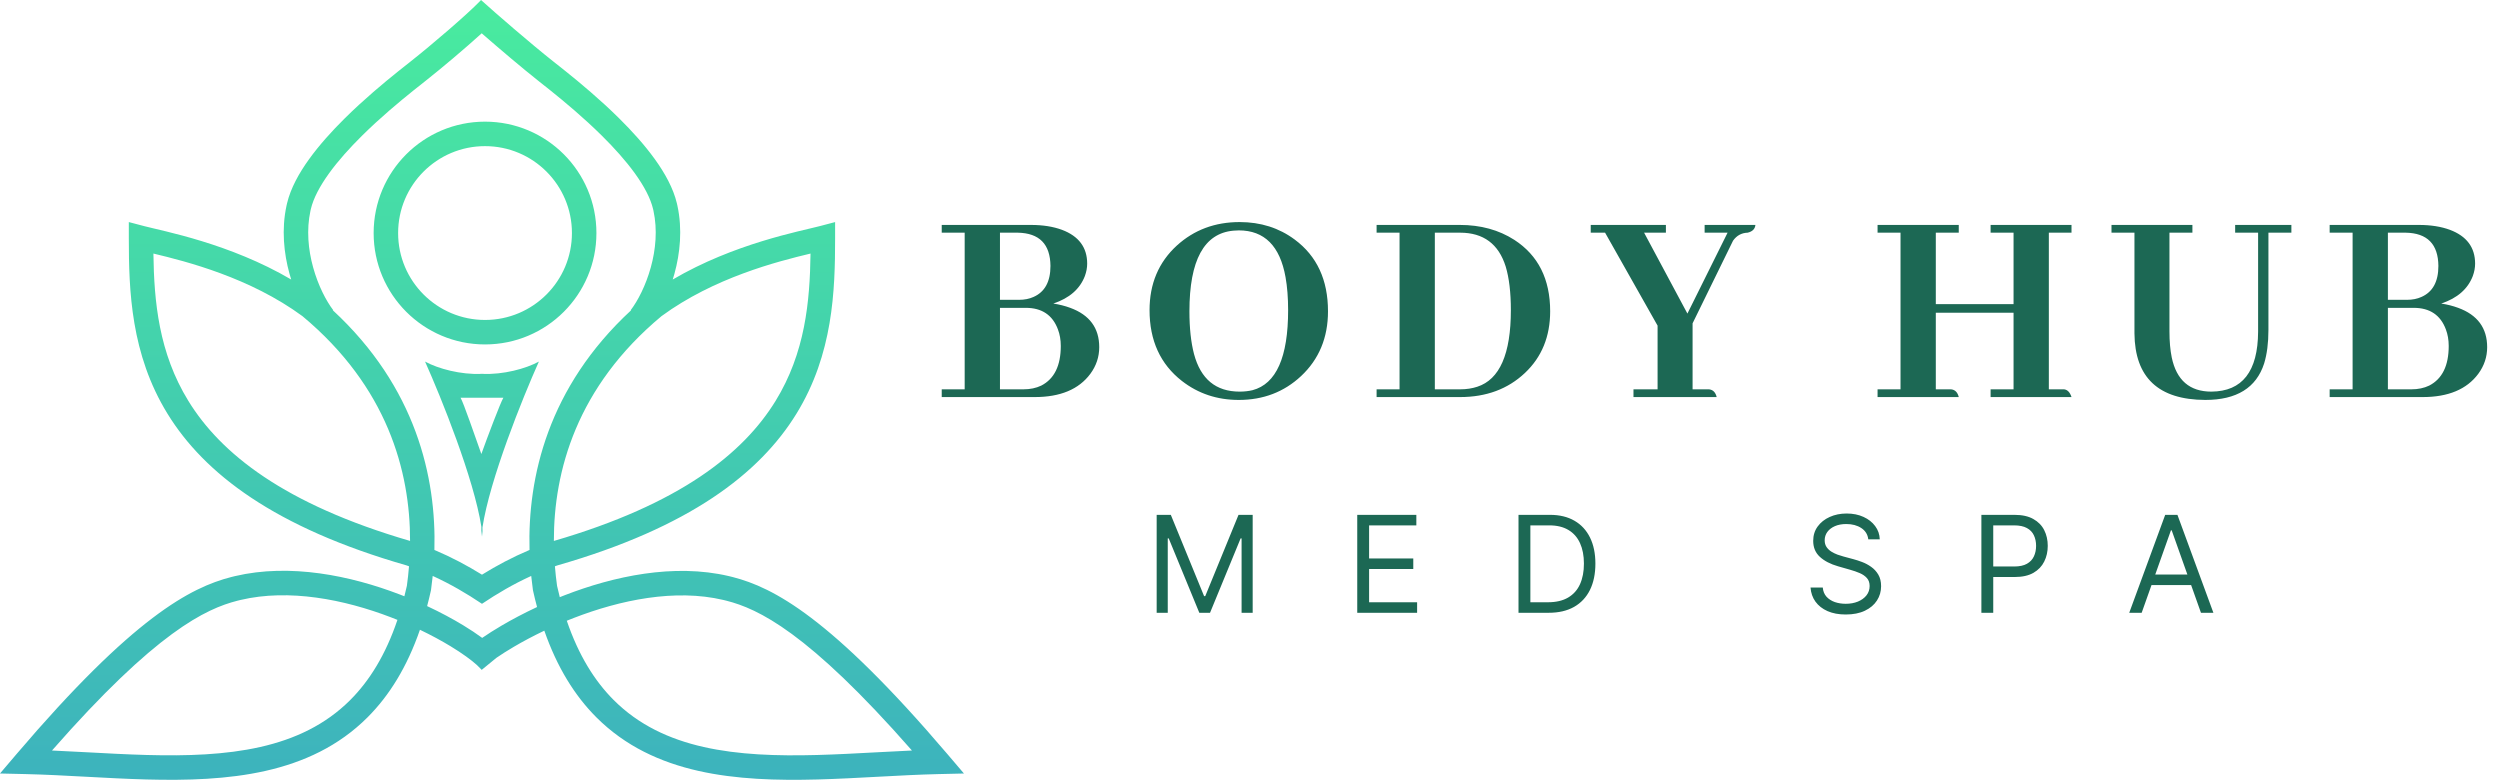 <?xml version="1.0" encoding="UTF-8"?>
<svg xmlns="http://www.w3.org/2000/svg" width="588" height="184" viewBox="0 0 588 184" fill="none">
  <path d="M255.705 62.014C255.705 62.958 255.525 63.926 255.165 64.915C253.995 67.974 251.521 70.133 247.742 71.393C249.182 71.618 250.509 71.955 251.723 72.405C256.267 74.07 258.539 77.151 258.539 81.65C258.539 83.944 257.841 86.036 256.447 87.925C253.748 91.569 249.384 93.391 243.356 93.391H221.494V91.569H226.892V54.726H221.494V52.904H242.479C245.268 52.904 247.697 53.287 249.767 54.051C253.725 55.536 255.705 58.19 255.705 62.014ZM239.375 54.726H235.192V70.516H239.712C240.972 70.516 242.097 70.291 243.086 69.841C245.74 68.671 247.068 66.242 247.068 62.554C247.023 57.425 244.458 54.816 239.375 54.726ZM241.264 72.405H235.192V91.569H240.725C242.299 91.569 243.694 91.276 244.908 90.692C247.967 89.117 249.497 86.013 249.497 81.38C249.497 79.94 249.272 78.636 248.822 77.466C247.562 74.092 245.043 72.405 241.264 72.405ZM291.562 52.23C296.51 52.23 300.829 53.602 304.518 56.346C309.736 60.214 312.345 65.837 312.345 73.215C312.345 79.423 310.231 84.506 306.002 88.465C301.998 92.198 297.118 94.065 291.36 94.065C286.276 94.065 281.823 92.581 277.999 89.612C272.916 85.653 270.374 80.098 270.374 72.945C270.374 66.737 272.511 61.676 276.784 57.763C280.833 54.074 285.759 52.23 291.562 52.23ZM291.562 92.109C292.642 92.109 293.654 91.996 294.598 91.771C300.177 90.287 302.966 84.011 302.966 72.945C302.966 70.021 302.763 67.434 302.358 65.185C301.054 57.853 297.387 54.186 291.36 54.186C290.955 54.186 290.527 54.209 290.077 54.254C283.195 54.884 279.753 61.204 279.753 73.215C279.753 77.174 280.113 80.525 280.833 83.269C282.408 89.162 285.984 92.109 291.562 92.109ZM323.776 52.904H343.344C348.247 52.904 352.521 54.074 356.165 56.413C361.788 60.057 364.599 65.657 364.599 73.215C364.599 79.153 362.62 83.989 358.661 87.722C354.658 91.501 349.574 93.391 343.411 93.391H323.776V91.569H329.174V54.726H323.776V52.904ZM343.411 54.726H337.473V91.569H343.411C344.896 91.569 346.245 91.366 347.46 90.961C352.723 89.252 355.355 83.247 355.355 72.945C355.355 68.806 354.95 65.388 354.14 62.688C352.476 57.38 348.9 54.726 343.411 54.726ZM403.763 93.391H384.195V91.569H389.863V76.589L377.514 54.726H374.141V52.904H391.82V54.726H386.691L396.88 73.755L406.327 54.726H400.929V52.904H412.872C412.782 53.849 412.175 54.456 411.051 54.726C409.611 54.771 408.464 55.401 407.609 56.616L398.095 76.049V91.569H401.941C402.886 91.659 403.493 92.266 403.763 93.391ZM460.7 93.391H441.604V91.569H447.002V54.726H441.604V52.904H460.7V54.726H455.302V71.528H473.588V54.726H468.19V52.904H487.219V54.726H481.888V91.569H485.464C486.274 91.659 486.859 92.266 487.219 93.391H468.19V91.569H473.588V73.552H455.302V91.569H458.878C459.823 91.659 460.43 92.266 460.7 93.391ZM496.625 54.726V52.904H515.654V54.726H510.255V77.938C510.255 80.278 510.435 82.324 510.795 84.079C511.92 89.432 515.024 92.109 520.107 92.109C527.395 92.064 531.061 87.363 531.106 78.006V54.726H525.708V52.904H538.933V54.726H533.535V77.601C533.535 80.66 533.198 83.291 532.523 85.496C530.679 91.209 526.068 94.065 518.69 94.065C507.669 94.02 502.113 88.802 502.023 78.411V54.726H496.625ZM582.146 62.014C582.146 62.958 581.966 63.926 581.606 64.915C580.436 67.974 577.962 70.133 574.183 71.393C575.623 71.618 576.95 71.955 578.164 72.405C582.708 74.07 584.98 77.151 584.98 81.65C584.98 83.944 584.282 86.036 582.888 87.925C580.189 91.569 575.825 93.391 569.797 93.391H547.935V91.569H553.333V54.726H547.935V52.904H568.92C571.709 52.904 574.138 53.287 576.208 54.051C580.166 55.536 582.146 58.19 582.146 62.014ZM565.816 54.726H561.633V70.516H566.154C567.413 70.516 568.538 70.291 569.527 69.841C572.181 68.671 573.509 66.242 573.509 62.554C573.464 57.425 570.899 54.816 565.816 54.726ZM567.706 72.405H561.633V91.569H567.166C568.74 91.569 570.135 91.276 571.349 90.692C574.408 89.117 575.938 86.013 575.938 81.38C575.938 79.94 575.713 78.636 575.263 77.466C574.003 74.092 571.484 72.405 567.706 72.405Z" fill="#1C6854"></path>
  <path d="M113.136 0C116.268 2.847 124.853 10.286 130.258 14.553L133.081 16.793C136.422 19.473 141.138 23.392 145.639 27.849C148.64 30.821 151.596 34.079 154.003 37.416C156.391 40.726 158.357 44.274 159.2 47.815L159.324 48.357C160.539 53.955 159.953 59.581 158.625 64.398C158.499 64.854 158.363 65.303 158.224 65.747C172.645 57.268 188.261 54.38 192.807 53.184L196.418 52.233V55.968C196.418 68.371 195.948 83.286 187.318 97.314C178.657 111.394 162.112 124.085 131.092 132.985C130.899 133.053 130.707 133.123 130.516 133.192C130.642 134.772 130.813 136.306 131.02 137.788C131.223 138.697 131.437 139.585 131.66 140.453C132.055 140.295 132.453 140.138 132.854 139.982C144.247 135.573 158.428 132.433 171.456 135.506L172.362 135.729C181.852 138.177 195.337 145.103 222.793 177.322L226.717 181.927L220.67 182.068C216.115 182.175 211.439 182.424 206.679 182.682C201.934 182.938 197.104 183.203 192.312 183.332C182.745 183.59 173.14 183.319 164.259 181.314C155.339 179.301 147.065 175.52 140.265 168.715C135.181 163.627 131.033 156.961 128.022 148.334C125.366 149.601 122.947 150.898 120.845 152.134C119.271 153.059 117.901 153.933 116.756 154.72L115.519 155.733L113.29 157.556C113.253 157.511 113.213 157.465 113.172 157.418L112.175 156.421C110.873 155.248 108.781 153.701 105.96 151.989C103.865 150.718 101.44 149.4 98.768 148.122C95.751 156.851 91.576 163.584 86.451 168.713C79.651 175.518 71.377 179.299 62.458 181.312C53.577 183.317 43.972 183.589 34.404 183.33C29.613 183.201 24.783 182.936 20.038 182.68C15.278 182.422 10.602 182.173 6.047 182.066L0 181.925L3.923 177.32C31.379 145.101 44.865 138.175 54.355 135.728L55.261 135.504C68.271 132.436 82.513 135.416 93.961 139.796C94.347 139.944 94.73 140.093 95.11 140.244C95.314 139.442 95.51 138.623 95.697 137.786C95.903 136.304 96.073 134.77 96.2 133.19C96.009 133.122 95.818 133.051 95.625 132.983C64.605 124.083 48.06 111.392 39.398 97.312C30.769 83.284 30.298 68.369 30.298 55.966V52.231L33.91 53.182C38.456 54.378 54.07 57.265 68.49 65.743C68.351 65.3 68.216 64.851 68.091 64.397C66.763 59.58 66.178 53.953 67.393 48.355L67.516 47.813C68.359 44.272 70.326 40.724 72.714 37.414C75.121 34.077 78.076 30.819 81.077 27.847C85.577 23.391 90.293 19.471 93.635 16.792L96.459 14.552C101.764 10.363 109.844 3.42 112.88 0.28L113.136 0ZM170.134 141.11C158.748 138.425 145.866 141.121 134.933 145.353C134.385 145.564 133.844 145.78 133.309 145.998C136.094 154.161 139.881 160.184 144.338 164.645C150.187 170.498 157.388 173.861 165.526 175.698C173.704 177.544 182.741 177.831 192.157 177.576C196.857 177.449 201.605 177.189 206.367 176.932C209.078 176.785 211.793 176.64 214.491 176.521C189.977 148.562 178.278 143.186 170.873 141.292L170.134 141.11ZM91.903 145.174C80.952 140.984 67.986 138.419 56.582 141.108L55.843 141.29C48.438 143.184 36.739 148.561 12.226 176.52C14.923 176.638 17.638 176.783 20.349 176.93C25.111 177.187 29.86 177.447 34.56 177.574C43.975 177.829 53.012 177.542 61.19 175.696C69.328 173.859 76.53 170.496 82.379 164.643C86.873 160.145 90.685 154.059 93.477 145.794C92.958 145.585 92.434 145.377 91.903 145.174ZM101.774 135.46C101.662 136.567 101.53 137.65 101.382 138.707L101.366 138.82L101.342 138.931C101.066 140.17 100.772 141.378 100.46 142.554C103.616 144.028 106.481 145.57 108.947 147.066C110.587 148.061 112.093 149.062 113.411 150.032C114.734 149.12 116.255 148.153 117.928 147.17C120.37 145.735 123.2 144.229 126.315 142.773C125.982 141.529 125.667 140.249 125.375 138.933L125.351 138.822L125.334 138.709C125.185 137.652 125.055 136.569 124.942 135.462C120.727 137.387 116.975 139.589 113.381 142.003L113.358 141.97L113.338 142.001C109.744 139.587 105.991 137.385 101.774 135.46ZM113.297 7.832C109.318 11.444 103.881 16.029 100.027 19.071L97.232 21.288C93.963 23.91 89.433 27.677 85.129 31.939C82.261 34.778 79.542 37.791 77.384 40.783C75.206 43.802 73.713 46.644 73.117 49.148L73.019 49.578C72.053 54.036 72.49 58.689 73.642 62.866C74.834 67.191 76.738 70.808 78.361 72.931L78.291 72.983C97.845 91.07 102.642 112.252 102.171 129.347C106.262 131.078 109.925 133.038 113.361 135.164C116.796 133.039 120.457 131.08 124.546 129.349C124.075 112.254 128.872 91.073 148.425 72.986L148.354 72.933C149.978 70.81 151.882 67.193 153.074 62.868C154.226 58.691 154.664 54.038 153.697 49.58L153.6 49.149C153.003 46.646 151.511 43.804 149.333 40.785C147.175 37.793 144.456 34.78 141.588 31.94C137.284 27.679 132.754 23.912 129.484 21.29L126.689 19.072C122.783 15.988 117.308 11.33 113.297 7.832ZM190.635 59.637C182.801 61.511 167.931 65.3 155.585 74.357C135.615 90.995 130.24 110.842 130.27 127.228C159.934 118.586 174.819 106.644 182.414 94.298C189.366 82.998 190.482 70.955 190.635 59.637ZM36.082 59.635C36.235 70.953 37.351 82.996 44.303 94.296C51.898 106.642 66.782 118.584 96.447 127.226C96.477 110.841 91.103 90.996 71.137 74.359C58.79 65.299 43.917 61.509 36.082 59.635ZM126.746 85.042C122.876 93.683 115.173 112.808 113.471 124.081L113.503 126.212C113.467 125.787 113.417 125.345 113.358 124.89C113.3 125.345 113.251 125.787 113.215 126.212V123.88C111.453 112.582 103.819 93.632 99.972 85.042C103.077 86.736 108.395 88.15 113.215 87.934V87.921C113.263 87.924 113.311 87.924 113.358 87.927C113.407 87.924 113.455 87.924 113.503 87.921V87.934C118.322 88.15 123.641 86.736 126.746 85.042ZM108.321 93.544C109.012 94.696 111.775 102.754 113.215 106.785C114.655 102.754 117.706 94.696 118.397 93.544H108.321ZM114.079 28.613C128.548 28.614 140.278 40.343 140.278 54.812C140.278 69.281 128.548 81.011 114.079 81.012C99.61 81.012 87.88 69.282 87.88 54.812C87.88 40.343 99.61 28.613 114.079 28.613ZM114.079 34.371C102.79 34.371 93.638 43.523 93.638 54.812C93.638 66.102 102.79 75.253 114.079 75.253C125.368 75.253 134.519 66.101 134.52 54.812C134.52 43.523 125.368 34.371 114.079 34.371Z" fill="url(#paint0_linear_7774_81)"></path>
  <path d="M272.048 121.093H275.377L283.204 140.211H283.474L291.301 121.093H294.63V144.125H292.021V126.626H291.796L284.599 144.125H282.079L274.882 126.626H274.657V144.125H272.048V121.093ZM319.224 144.125V121.093H333.124V123.567H322.013V131.349H332.404V133.823H322.013V141.651H333.304V144.125H319.224ZM364.26 144.125H357.153V121.093H364.575C366.81 121.093 368.721 121.554 370.311 122.476C371.9 123.391 373.119 124.707 373.966 126.423C374.813 128.133 375.237 130.18 375.237 132.564C375.237 134.963 374.809 137.029 373.955 138.761C373.1 140.485 371.855 141.812 370.221 142.742C368.586 143.664 366.6 144.125 364.26 144.125ZM359.942 141.651H364.081C365.985 141.651 367.563 141.283 368.815 140.549C370.067 139.814 371.001 138.768 371.615 137.411C372.23 136.054 372.538 134.438 372.538 132.564C372.538 130.705 372.234 129.104 371.627 127.762C371.019 126.412 370.112 125.378 368.905 124.658C367.698 123.931 366.195 123.567 364.395 123.567H359.942V141.651ZM439.421 126.851C439.286 125.711 438.739 124.827 437.779 124.197C436.819 123.567 435.642 123.252 434.248 123.252C433.228 123.252 432.336 123.417 431.571 123.747C430.814 124.077 430.222 124.53 429.794 125.108C429.374 125.685 429.165 126.341 429.165 127.076C429.165 127.691 429.311 128.219 429.603 128.661C429.903 129.096 430.285 129.46 430.75 129.752C431.215 130.037 431.702 130.273 432.212 130.461C432.722 130.641 433.191 130.787 433.618 130.899L435.957 131.529C436.557 131.687 437.224 131.904 437.959 132.182C438.701 132.459 439.41 132.838 440.085 133.317C440.767 133.79 441.329 134.397 441.771 135.139C442.214 135.882 442.435 136.792 442.435 137.872C442.435 139.117 442.109 140.241 441.457 141.246C440.812 142.251 439.867 143.049 438.623 143.641C437.385 144.234 435.882 144.53 434.113 144.53C432.463 144.53 431.035 144.264 429.828 143.731C428.628 143.199 427.684 142.457 426.994 141.505C426.312 140.552 425.926 139.447 425.836 138.187H428.715C428.79 139.057 429.082 139.776 429.592 140.346C430.109 140.909 430.761 141.328 431.549 141.606C432.343 141.876 433.198 142.011 434.113 142.011C435.177 142.011 436.133 141.838 436.981 141.493C437.828 141.141 438.499 140.654 438.994 140.031C439.489 139.402 439.736 138.667 439.736 137.827C439.736 137.062 439.522 136.44 439.095 135.96C438.668 135.48 438.105 135.091 437.408 134.791C436.711 134.491 435.957 134.228 435.147 134.003L432.313 133.194C430.514 132.676 429.09 131.938 428.04 130.978C426.99 130.019 426.465 128.763 426.465 127.211C426.465 125.921 426.814 124.797 427.511 123.837C428.216 122.87 429.161 122.12 430.345 121.588C431.537 121.048 432.868 120.778 434.338 120.778C435.822 120.778 437.142 121.044 438.296 121.576C439.451 122.101 440.366 122.821 441.04 123.736C441.723 124.65 442.083 125.689 442.12 126.851H439.421ZM466.022 144.125V121.093H473.805C475.611 121.093 477.088 121.419 478.236 122.071C479.39 122.716 480.245 123.589 480.8 124.692C481.355 125.794 481.632 127.023 481.632 128.38C481.632 129.737 481.355 130.971 480.8 132.08C480.252 133.19 479.405 134.075 478.258 134.734C477.111 135.387 475.641 135.713 473.85 135.713H468.271V133.239H473.76C474.997 133.239 475.99 133.025 476.74 132.598C477.49 132.17 478.033 131.593 478.371 130.866C478.715 130.131 478.888 129.303 478.888 128.38C478.888 127.458 478.715 126.633 478.371 125.906C478.033 125.179 477.486 124.609 476.729 124.197C475.971 123.777 474.967 123.567 473.715 123.567H468.811V144.125H466.022ZM503.721 144.125H500.797L509.254 121.093H512.133L520.59 144.125H517.666L510.783 124.737H510.603L503.721 144.125ZM504.8 135.128H516.586V137.602H504.8V135.128Z" fill="#1C6854"></path>
  <defs>
    <linearGradient id="paint0_linear_7774_81" x1="113.358" y1="0" x2="113.358" y2="183.414" gradientUnits="userSpaceOnUse">
      <stop stop-color="#49EB9F"></stop>
      <stop offset="1" stop-color="#3DB3BD"></stop>
    </linearGradient>
  </defs>
</svg>
